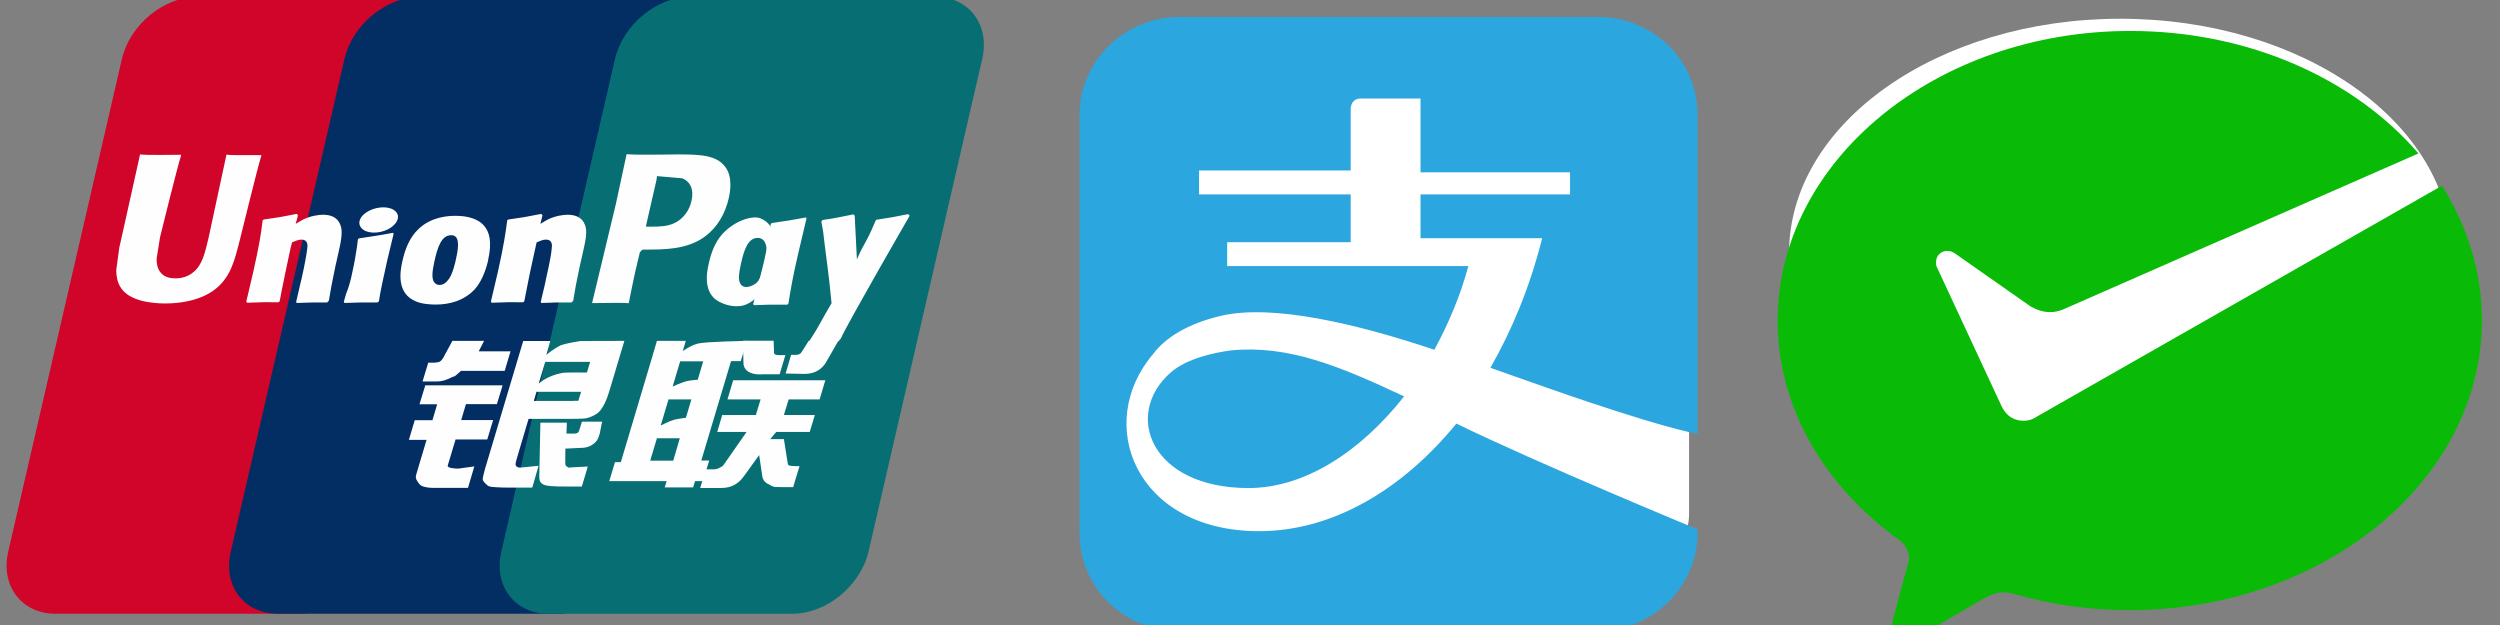 <?xml version="1.0" encoding="utf-8"?>
<!-- Generator: Adobe Illustrator 27.2.0, SVG Export Plug-In . SVG Version: 6.00 Build 0)  -->
<svg version="1.1" id="Шар_1" xmlns="http://www.w3.org/2000/svg" xmlns:xlink="http://www.w3.org/1999/xlink" x="0px" y="0px"
	 width="160px" height="40px" viewBox="0 0 160 40" style="enable-background:new 0 0 160 40;" xml:space="preserve">
<rect x="0" y="0" width="160" height="40" fill="#808080" stroke="none"/>
<style type="text/css">
	.st0{fill:#D10429;}
	.st1{fill:#022E64;}
	.st2{fill:#076F74;}
	.st3{fill:#FEFEFE;}
	.st4{fill:#FFFFFF;}
	.st5{fill:#2BA6DF;}
	.st6{fill:#09BB07;}
</style>
<g id="g474" transform="matrix(0.078,0,0,0.078,391.326,270.488)">
	<path id="path441" class="st0" d="M-4854.5-3470.5h200c27.9,0,45.4,23,38.8,51.2l-93.2,403.9c-6.5,28.2-34.6,51.2-62.5,51.2h-200
		c-27.9,0-45.4-23-38.8-51.2l93.2-403.9c6.5-28.3,34.5-51.2,62.4-51.2H-4854.5L-4854.5-3470.5z"/>
	<path id="path443" class="st1" d="M-4672-3470.5h230.1c27.9,0,15.3,23,8.7,51.2l-93.2,403.9c-6.5,28.2-4.5,51.2-32.4,51.2h-230.1
		c-28.1,0-45.4-23-38.7-51.2l93.2-403.9c6.5-28.3,34.5-51.2,62.5-51.2H-4672L-4672-3470.5z"/>
	<path id="path445" class="st2" d="M-4449.9-3470.5h200c27.9,0,45.4,23,38.8,51.2l-93.2,403.9c-6.5,28.2-34.6,51.2-62.5,51.2h-200
		c-28.1,0-45.4-23-38.8-51.2l93.2-403.9c6.5-28.3,34.5-51.2,62.4-51.2H-4449.9z"/>
	<g id="g457">
		<path id="path447" class="st3" d="M-4483.5-3089.8h18.9l5.4-18.4h-18.8L-4483.5-3089.8z M-4468.4-3140.3l-6.5,21.7
			c0,0,7.1-3.7,11-4.8c3.9-0.9,9.7-1.6,9.7-1.6l4.5-15.1h-18.9L-4468.4-3140.3z M-4458.9-3171.4l-6.2,20.8c0,0,7-3.2,10.9-4.3
			c3.9-1,9.7-1.3,9.7-1.3l4.5-15.1h-18.8L-4458.9-3171.4z M-4417.2-3171.4l-24.4,81.5h6.5l-5.1,16.9h-6.5l-1.6,5.1h-23.3l1.6-5.1
			h-47.1l4.7-15.6h4.8l24.7-82.8l4.9-16.7h23.7l-2.5,8.4c0,0,6.3-4.6,12.4-6.2c6-1.6,40.3-2.2,40.3-2.2l-5.1,16.6h-8.1
			L-4417.2-3171.4z"/>
		<path id="path449" class="st3" d="M-4407.5-3188.2h25.3l0.3,9.5c-0.1,1.6,1.2,2.3,4.2,2.3h5.1l-4.7,15.7h-13.7
			c-11.8,0.9-16.3-4.3-16-10l-0.4-17.5L-4407.5-3188.2z M-4404.4-3113.4h-24.1l4.1-13.9h27.6l3.9-12.8h-27.2l4.7-15.7h75.6
			l-4.7,15.7h-25.4l-3.9,12.8h25.4l-4.2,13.9h-27.5l-4.9,5.9h11.2l2.8,17.6c0.3,1.8,0.3,2.9,0.9,3.7c0.6,0.6,3.9,0.9,5.8,0.9h3.3
			l-5.2,17.2h-8.6c-1.3,0-3.3-0.1-6.1-0.1c-2.6-0.3-4.4-1.8-6.1-2.6c-1.6-0.7-3.9-2.6-4.5-6l-2.6-17.6l-12.5,17.3
			c-3.9,5.4-9.3,9.7-18.5,9.7h-17.4l4.7-15.3h6.7c1.9,0,3.6-0.7,4.9-1.5c1.3-0.6,2.5-1.2,3.6-3.1L-4404.4-3113.4z M-4668.4-3151.6
			h63.8l-4.7,15.4h-25.4l-3.9,13.1h26.2l-4.8,15.9h-26l-6.4,21.3c-0.7,2.3,6.3,2.6,8.7,2.6l13.1-1.8l-5.2,17.6h-29.4
			c-2.3,0-4.1-0.3-6.7-0.9c-2.5-0.6-3.6-1.8-4.7-3.4c-1-1.8-2.8-3.1-1.6-6.9l8.4-28.2h-14.5l4.8-16.1h14.5l3.9-13.1h-14.5l4.7-15.4
			L-4668.4-3151.6z M-4624.3-3179.5h26.2l-4.8,16h-35.8l-3.9,3.4c-1.7,1.6-2.2,1-4.4,2.2c-2,1-6.2,3.1-11.8,3.1h-11.5l4.7-15.4h3.5
			c2.9,0,4.9-0.3,6-0.9c1.2-0.7,2.5-2.3,3.8-5l6.5-12h26l-4.5,8.8V-3179.5z M-4574.9-3153.1c0,0,7.1-6.6,19.3-8.7
			c2.8-0.6,20.2-0.3,20.2-0.3l2.6-8.8h-36.8l-5.4,17.9V-3153.1z M-4540.3-3146.3h-36.5l-2.2,7.5h31.7c3.8-0.4,4.5,0.1,4.8-0.1
			l2.3-7.3H-4540.3z M-4587.7-3188h22.2l-3.2,11.3c0,0,7-5.7,11.9-7.8c4.9-1.8,16-3.5,16-3.5l36.1-0.1l-12.4,41.4
			c-2,7-4.5,11.6-6,13.8c-1.3,2.1-2.9,4-6.1,5.7c-3.1,1.6-5.8,2.6-8.4,2.8c-2.3,0.1-6.1,0.3-11,0.3h-34.7l-9.7,32.7
			c-0.9,3.2-1.3,4.8-0.7,5.7c0.4,0.7,1.7,1.6,3.3,1.6l15.3-1.5l-5.2,17.9h-17.2c-5.5,0-9.5-0.1-12.2-0.3c-2.6-0.3-5.4,0-7.3-1.5
			c-1.6-1.5-4.1-3.4-3.9-5.3c0.1-1.8,0.9-4.7,2-8.8L-4587.7-3188z"/>
		<path id="path451" class="st3" d="M-4522.9-3122.1l-2,10c-0.9,3.1-1.6,5.4-3.9,7.5c-2.5,2.1-5.2,4.3-11.9,4.3l-12.4,0.6l-0.1,11.2
			c-0.1,3.1,0.7,2.8,1.2,3.4c0.6,0.6,1,0.7,1.6,1l3.9-0.3l11.8-0.6l-4.9,16.4h-13.5c-9.5,0-16.6-0.3-18.8-2.1
			c-2.3-1.5-2.6-3.2-2.6-6.5l0.9-43.8h21.7l-0.3,9h5.2c1.7,0,3.1-0.1,3.8-0.6c0.7-0.4,1.2-1.2,1.5-2.2l2.2-7h17L-4522.9-3122.1z
			 M-4831.1-3341.3c-0.7,3.5-14.7,68.3-14.7,68.3c-3.1,13.1-5.2,22.5-12.5,28.5c-4.2,3.5-9.2,5.1-14.8,5.1
			c-9.2,0-14.4-4.6-15.3-13.2l-0.1-2.9c0,0,2.8-17.5,2.8-17.6c0,0,14.5-59,17.2-66.8c0.1-0.4,0.1-0.7,0.1-0.9
			c-28.4,0.3-33.4,0-33.7-0.4c-0.1,0.6-0.9,4.3-0.9,4.3l-14.8,66.5l-1.3,5.6l-2.5,18.5c0,5.4,1,10,3.2,13.7
			c6.8,12,26.2,13.8,37.1,13.8c14.1,0,27.3-3.1,36.2-8.5c15.6-9.2,19.6-23.8,23.1-36.6l1.7-6.6c0,0,15-61.2,17.6-69.1
			c0.1-0.4,0.1-0.7,0.3-0.9c-20.6,0.1-26.6,0-28.6-0.4V-3341.3z M-4748.2-3219.6c-10-0.1-13.7-0.1-25.4,0.4l-0.4-0.9
			c1-4.6,2.2-9,3.1-13.5l1.5-6.2c2.2-9.5,4.2-20.8,4.5-24.2c0.3-2.1,0.9-7.2-4.9-7.2c-2.5,0-4.9,1.2-7.6,2.3
			c-1.5,5.1-4.2,19.5-5.7,26c-2.9,13.8-3.1,15.4-4.4,22.2l-0.9,0.9c-10.3-0.1-14-0.1-25.9,0.4l-0.6-1c2-8.2,3.9-16.4,5.8-24.7
			c4.9-22.2,6.3-30.7,7.6-42l1-0.6c11.6-1.6,14.4-2.1,27-4.6l1,1.2l-1.9,7c2.2-1.3,4.2-2.6,6.4-3.7c6-2.9,12.5-3.8,16.1-3.8
			c5.5,0,11.6,1.6,14.1,8.1c2.3,5.7,0.9,12.8-2.3,26.7l-1.6,7c-3.2,15.6-3.8,18.4-5.5,28.9l-1.2,0.9L-4748.2-3219.6z
			 M-4707.4-3219.6c-6.1,0-10-0.1-13.8,0c-3.8,0-7.4,0.3-13.1,0.4l-0.3-0.4l-0.3-0.6c1.6-5.9,2.3-7.9,3.2-10
			c0.7-2.1,1.5-4.1,2.9-10.1c1.7-7.8,2.9-13.2,3.6-18.1c0.9-4.6,1.3-8.5,1.9-13.1l0.4-0.3l0.4-0.4c6.1-0.9,9.9-1.5,13.8-2.1
			c3.9-0.6,8-1.3,14.2-2.5l0.3,0.6l0.1,0.6l-3.5,14.5c-1.2,4.8-2.3,9.7-3.3,14.5c-2.2,10.3-3.2,14.1-3.6,16.9
			c-0.6,2.6-0.7,4-1.6,9.2l-0.6,0.4l-0.6,0.4L-4707.4-3219.6z M-4642.8-3255.6c-0.4,2.6-2.8,12.5-5.8,16.6c-2.2,3.1-4.7,5-7.6,5
			c-0.9,0-5.8,0-6-7.5c0-3.7,0.7-7.5,1.6-11.6c2.6-11.9,5.8-21.7,13.8-21.7C-4640.5-3274.9-4640-3267.5-4642.8-3255.6z
			 M-4616.5-3254.4c3.5-15.6,0.7-22.9-2.6-27.3c-5.2-6.8-14.5-9-24.1-9c-5.8,0-19.5,0.6-30.2,10.6c-7.7,7.2-11.3,17-13.4,26.4
			c-2.2,9.5-4.7,26.7,11,33.2c4.8,2.1,11.8,2.6,16.3,2.6c11.5,0,23.3-3.2,32.1-12.6c6.8-7.6,9.9-19.1,11-23.9H-4616.5z
			 M-4371.4-3217.8c-12.2-0.1-15.7-0.1-26.9,0.4l-0.7-0.9c3.1-11.6,6.1-23.3,8.9-35.1c3.5-15.3,4.4-21.7,5.5-30.7l0.9-0.7
			c12.1-1.8,15.4-2.2,28.1-4.6l0.3,1c-2.3,9.7-4.5,19.2-6.8,28.8c-4.7,20.1-6.3,30.4-8,41l-1.2,0.9L-4371.4-3217.8z"/>
		<path id="path453" class="st3" d="M-4389-3253.7c-0.6,2.5-2.9,12.5-6,16.6c-2,2.9-7,4.8-9.7,4.8c-0.9,0-5.7,0-6-7.3
			c0-3.7,0.7-7.5,1.6-11.6c2.6-11.6,5.8-21.4,13.8-21.4c6.3,0,9,7.2,6.3,19.1V-3253.7z M-4365-3252.5c3.5-15.6-10.8-1.3-12.9-6.5
			c-3.5-8.1-1.3-24.2-15.3-29.7c-5.4-2.2-18,0.6-28.8,10.6c-7.6,7-11.3,16.9-13.4,26.3c-2.2,9.4-4.7,26.7,10.9,32.7
			c4.9,2.2,9.5,2.8,14,2.5c15.7-0.9,27.6-24.8,36.5-34.2C-4367.2-3258.2-4366-3247.9-4365-3252.5z M-4547.6-3219.6
			c-10-0.1-13.5-0.1-25.3,0.4l-0.4-0.9c1-4.6,2.2-9,3.2-13.5l1.3-6.2c2.2-9.5,4.4-20.8,4.5-24.2c0.3-2.1,0.9-7.2-4.8-7.2
			c-2.5,0-5.1,1.2-7.6,2.3c-1.3,5.1-4.2,19.5-5.7,26c-2.8,13.8-3.1,15.4-4.4,22.2l-0.9,0.9c-10.3-0.1-14-0.1-25.9,0.4l-0.6-1
			c2-8.2,3.9-16.4,5.8-24.7c4.9-22.2,6.1-30.7,7.6-42l0.9-0.6c11.6-1.6,14.5-2.1,27-4.6l1,1.2l-1.7,7c2-1.3,4.2-2.6,6.3-3.7
			c6-2.9,12.5-3.8,16.1-3.8c5.5,0,11.5,1.6,14.1,8.1c2.3,5.7,0.7,12.8-2.5,26.7l-1.6,7c-3.3,15.6-3.8,18.4-5.5,28.9l-1.2,0.9
			L-4547.6-3219.6z M-4460.5-3341.1l-8.4,0.1c-21.8,0.3-30.5,0.1-34-0.3c-0.3,1.6-0.9,4.4-0.9,4.4s-7.9,36.4-7.9,36.6
			c0,0-18.6,77.5-19.5,81.2c19-0.3,26.8-0.3,30.1,0.1c0.7-3.7,5.1-25.3,5.2-25.3c0,0,3.8-15.9,3.9-16.4c0,0,1.2-1.6,2.3-2.3h1.7
			c16.4,0,34.9,0,49.4-10.7c9.9-7.3,16.6-18.4,19.6-31.6c0.7-3.2,1.3-7,1.3-11c0-5.1-1-10.1-3.9-14.1
			C-4428.8-3340.9-4443.4-3341-4460.5-3341.1z M-4449.6-3303.1c-1.7,8.1-7,15-13.7,18.2c-5.5,2.8-12.2,3.1-19.2,3.1h-4.5l0.3-1.8
			c0,0,8.3-36.4,8.3-36.3l0.3-1.9l0.1-1.5l3.3,0.3c0,0,17.2,1.5,17.4,1.5C-4450.4-3318.8-4447.5-3312.1-4449.6-3303.1z
			 M-4270.8-3290.9l-1-1.2c-12.4,2.5-14.7,2.9-26,4.6l-0.9,0.9c0,0.1-0.1,0.3-0.1,0.6v-0.1c-8.4,19.8-8.3,15.6-15.1,31.1
			c0-0.7,0-1.2-0.1-1.9l-1.7-33.8l-1-1.2c-13.1,2.5-13.4,2.9-25.3,4.6l-0.9,0.9c-0.1,0.4-0.1,0.9-0.1,1.3l0.1,0.1
			c1.5,7.8,1.2,6,2.6,18.2c0.7,6,1.6,12,2.3,17.9c1.2,10,1.9,14.8,3.3,29.9c-8.1,13.5-10,18.6-17.9,30.5l0.4,1.2
			c11.8-0.4,14.4-0.4,23.1-0.4l1.9-2.2c6.5-14.2,56.6-100.9,56.6-100.9L-4270.8-3290.9z M-4696.1-3281.2c6.7-4.7,7.6-11.2,1.9-14.5
			c-5.7-3.4-15.7-2.3-22.4,2.3c-6.7,4.6-7.4,11-1.7,14.5C-4712.8-3275.6-4702.8-3276.5-4696.1-3281.2z"/>
		<path id="path455" class="st3" d="M-4329.2-3188l-9.7,16.9c-3.1,5.7-8.9,10.1-17.9,10.1l-15.6-0.3l4.5-15.3h3.1
			c1.6,0,2.8-0.1,3.6-0.6c0.9-0.3,1.3-0.9,2-1.8l5.8-9.2h24.3L-4329.2-3188z"/>
	</g>
</g>
<g>
	<path class="st4" d="M104.4,36.5H74c-2,0-3.6-1.6-3.6-3.6V6.2c0-2,1.6-3.6,3.6-3.6h30.5c2,0,3.6,1.6,3.6,3.6v26.7
		C108.1,34.9,106.4,36.5,104.4,36.5z"/>
	<g id="g501" transform="matrix(0.15,0,0,0.15,326.894,254.03)">
		<path id="path476" class="st5" d="M-1654.3-1544c-6.8,0.9-18.7,3.4-25.5,9.4c-20.4,17.9-8.5,49.3,33.2,49.3
			c23.8,0,47.6-15.3,66.4-39.1C-1607.5-1537.2-1629.6-1546.5-1654.3-1544L-1654.3-1544z"/>
		<path id="path478" class="st5" d="M-1501.8-1522.1c38.3,12.8,46.8,13.6,46.8,13.6v-136.1c0-23-18.7-41.7-42.5-41.7h-178.7
			c-23,0-42.5,18.7-42.5,41.7v178.6c0,23,18.7,41.7,42.5,41.7h178.7c23,0,42.5-18.7,42.5-41.7v-1.7c0,0-68.1-28.1-102.9-45.1
			c-23,28.1-52.7,45.9-84.2,45.9c-52.7,0-70.6-45.9-45.1-75.7c5.1-6.8,14.5-12.8,28.9-16.2c22.1-5.1,57.9,3.4,91,14.5
			c6-11.1,11.1-23,14.5-35.7h-102.9v-10.2h52.7v-20.4h-64.7v-10.2h64.7v-26.4c0,0,0-4.3,4.3-4.3h25.5v31.5h63.8v9.4h-63.8v18.7h51.9
			c-5.1,20.4-12.8,39.1-22.1,55.3C-1526.4-1530.6-1512-1525.5-1501.8-1522.1L-1501.8-1522.1z"/>
	</g>
</g>
<ellipse class="st4" cx="135.7" cy="16.2" rx="21.2" ry="15"/>
<g id="g718" transform="matrix(0.039,0,0,0.039,363.517,271.21)">
	<path id="path709" class="st6" d="M-5983.2-6267.6c-5.3,2.7-10.7,4-17.4,4c-14.8,0-26.8-7.9-33.5-19.8l-2.7-5.2l-105.8-227.4
		c-1.3-2.7-1.3-5.2-1.3-7.9c0-10.6,8-18.5,18.8-18.5c4,0,8,1.3,12,4l124.6,87.3c9.3,5.2,20.1,9.2,32.1,9.2c6.7,0,13.3-1.3,20.1-4
		l584.1-256.4c-104.5-121.6-277.2-201-472.9-201c-318.8,0-578.7,212.9-578.7,475.8c0,142.7,77.7,272.3,199.5,359.5
		c9.3,6.6,16.1,18.5,16.1,30.4c0,4-1.3,7.9-2.7,11.9c-9.3,35.6-25.5,93.9-25.5,96.5c-1.3,4-2.7,9.2-2.7,14.6
		c0,10.6,8,18.5,18.8,18.5c4,0,8-1.3,10.7-4l125.9-72.7c9.3-5.2,20.1-9.2,30.8-9.2c5.3,0,12,1.3,17.3,2.7
		c58.9,17.1,123.3,26.5,188.9,26.5c318.8,0,578.7-212.9,578.7-475.8c0-79.3-24.1-154.6-65.6-220.8l-665.5,379.3L-5983.2-6267.6
		L-5983.2-6267.6z"/>
</g>
</svg>
